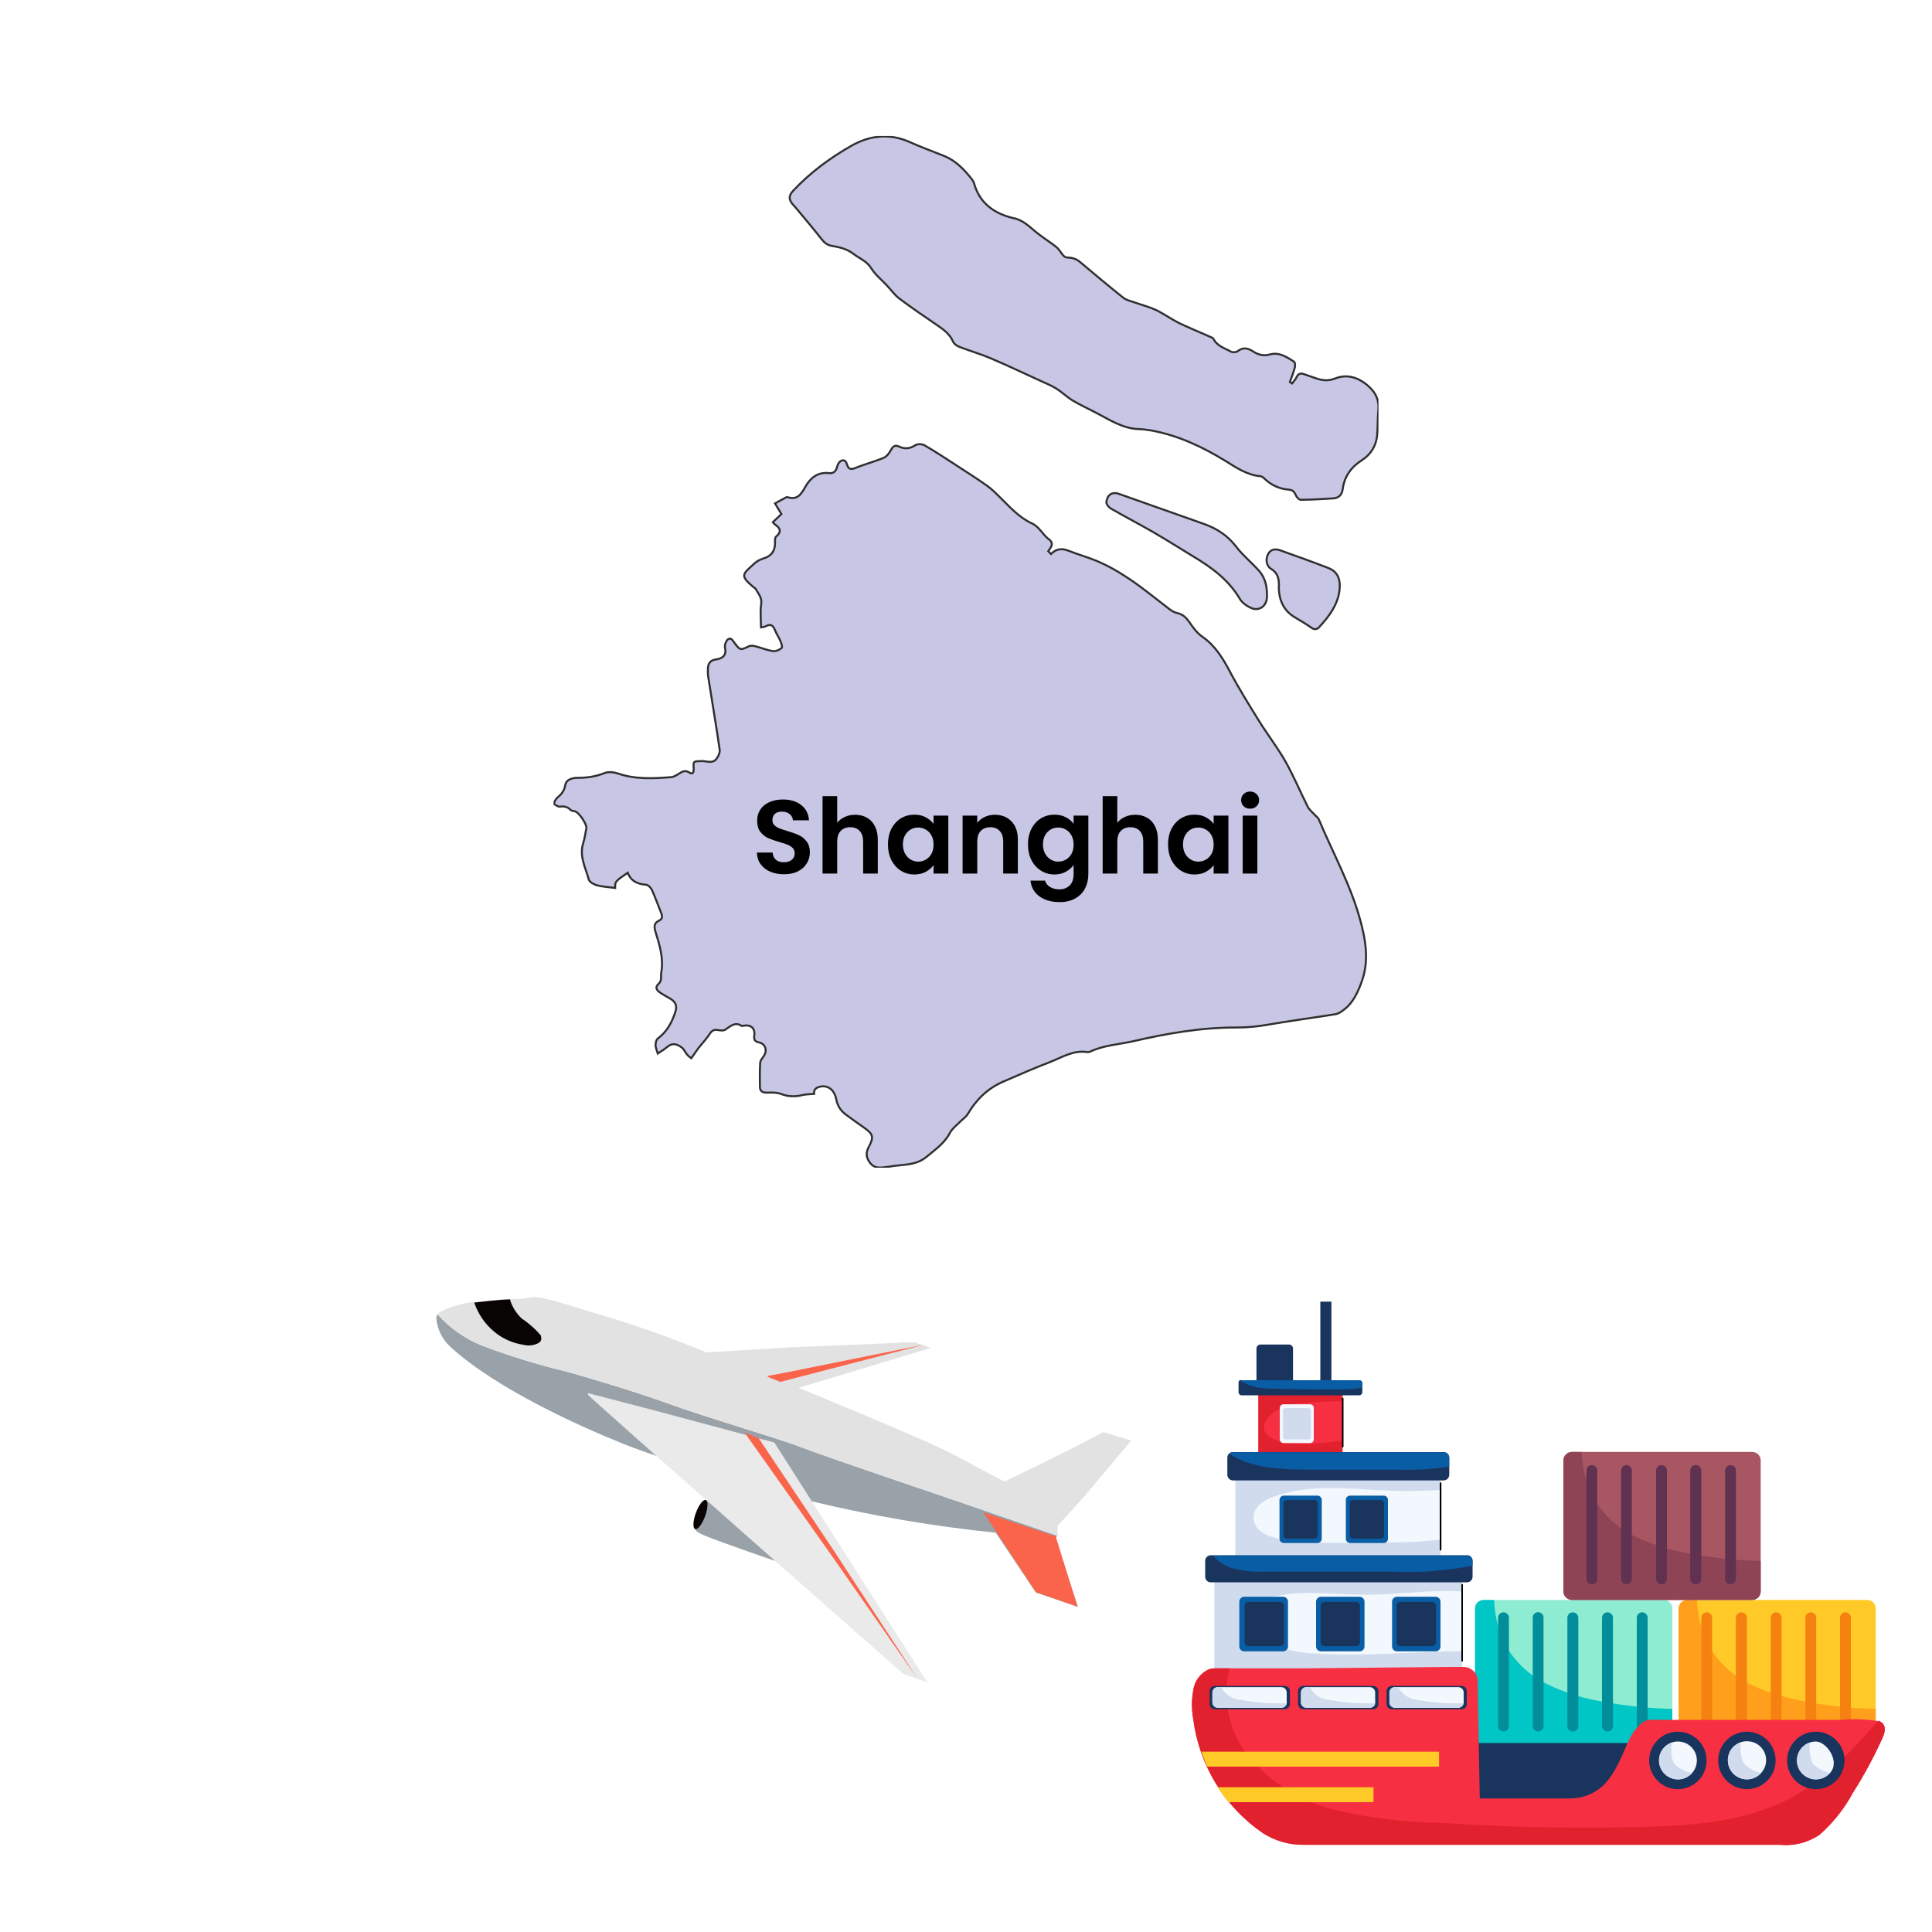 <svg width="150" height="150" viewBox="0 0 150 150" fill="none" xmlns="http://www.w3.org/2000/svg">
<path d="M53.94 118.57C54.04 118.91 53.88 118.94 56.04 119.73C58.2 120.52 61.38 121.6 61.38 121.6L60.11 118.85L57.19 116.39H55.19L54.76 116.5L54.22 118.13L53.94 118.57Z" fill="#99A2A9"/>
<path d="M54.741 117.721C54.969 117.099 54.994 116.536 54.797 116.463C54.599 116.391 54.255 116.838 54.027 117.46C53.8 118.082 53.775 118.645 53.972 118.717C54.169 118.79 54.514 118.343 54.741 117.721Z" fill="#080403"/>
<path d="M83.69 124.75L80.43 123.65L77.31 119C72.522 118.51 67.771 117.701 63.09 116.58C57.19 115 51.59 113.38 48.37 112.09C45.15 110.8 38.6 107.88 35 104.6C34.343 104.015 33.938 103.197 33.87 102.32C33.89 102.225 33.924 102.135 33.97 102.05C34.911 103.099 36.077 103.923 37.38 104.46C39.558 105.284 41.785 105.969 44.05 106.51C44.05 106.51 48.77 107.84 51.72 108.92C54.67 110 60.51 111.7 62.16 112.35C63.81 113 74.16 116.5 74.16 116.5L82.09 119.23C82.09 119.23 81.96 119.37 81.96 119.4C81.96 119.43 82.43 120.96 82.43 120.96L83.69 124.75Z" fill="#99A2A9"/>
<path d="M84.2 116.16L82.11 118.48V118.87V119.23L74.18 116.5C74.18 116.5 63.8 113 62.18 112.35C60.56 111.7 54.7 110 51.75 108.92C48.8 107.84 44.08 106.51 44.08 106.51C41.815 105.969 39.588 105.284 37.41 104.46C36.106 103.923 34.941 103.099 34 102.05V101.96C34.826 101.496 35.738 101.203 36.68 101.1H36.79C37.59 101.02 38.63 100.88 39.56 100.85H40.12C41.93 100.85 40.38 100.13 45.84 101.85C48.899 102.723 51.904 103.775 54.84 105L61.29 104.61C61.29 104.61 70.05 104.26 70.06 104.23C70.07 104.2 71.06 104.23 71.06 104.23L72.27 104.65L62 107.75C62 107.75 71.82 111.75 74.09 112.96C76.36 114.17 77.86 115 78 115C78.14 115 83.76 112.19 83.76 112.19L85.65 111.19L87.83 111.84L84.2 116.16Z" fill="#E2E2E2"/>
<path d="M82.29 119.28L82.16 119.23" stroke="#F3F3F3" stroke-width="0.08" stroke-miterlimit="10"/>
<path d="M76.42 117.52L80.42 123.61L83.66 124.75L82 119.4V119.3L76.33 117.41L76.42 117.52Z" fill="#F9644B"/>
<path d="M45.65 108.29C45.65 108.4 70.14 129.97 70.14 129.97L72 130.62L60.12 112L50.79 109.5L45.65 108.16V108.31V108.29Z" fill="#EAEAEA"/>
<path d="M57.99 111.48L64.58 120.79L71.26 130.37L64.77 120.44L58.91 111.67L57.9 111.26L57.99 111.48Z" fill="#F9644B"/>
<path d="M59.59 106.83L59.61 106.9L60.58 107.29L71.69 104.41L60.93 106.58L59.59 106.83Z" fill="#F9644B"/>
<path d="M41.87 104.24C41.498 104.455 41.056 104.516 40.64 104.41C39.813 104.287 39.035 103.941 38.39 103.41C37.662 102.813 37.118 102.022 36.82 101.13C37.62 101.05 38.66 100.91 39.59 100.88C39.761 101.454 40.082 101.972 40.52 102.38C41.075 102.745 41.574 103.189 42 103.7C42 103.89 42.12 104 41.87 104.24Z" fill="#080403"/>
<path d="M102.51 101.06H103.37V107.4H102.51V101.06Z" fill="#19345D"/>
<path d="M100.39 107.23H97.55V104.7C97.55 104.617 97.582 104.539 97.641 104.48C97.699 104.422 97.778 104.39 97.86 104.39H100.08C100.162 104.39 100.241 104.422 100.299 104.48C100.357 104.539 100.39 104.617 100.39 104.7V107.23Z" fill="#19345D"/>
<path d="M129.84 124.88V135C129.843 135.087 129.828 135.173 129.796 135.255C129.765 135.336 129.717 135.41 129.657 135.472C129.596 135.535 129.524 135.584 129.443 135.618C129.363 135.652 129.277 135.67 129.19 135.67H115.19C115.012 135.67 114.842 135.599 114.716 135.473C114.591 135.348 114.52 135.177 114.52 135V124.88C114.523 124.704 114.594 124.536 114.72 124.412C114.845 124.289 115.014 124.22 115.19 124.22H129.19C129.276 124.22 129.362 124.237 129.441 124.27C129.521 124.303 129.593 124.352 129.653 124.414C129.714 124.475 129.761 124.548 129.793 124.628C129.826 124.708 129.841 124.794 129.84 124.88Z" fill="#8EECD3"/>
<path d="M129.84 132.68V135C129.843 135.087 129.828 135.173 129.796 135.255C129.765 135.336 129.717 135.41 129.657 135.472C129.596 135.535 129.524 135.584 129.443 135.618C129.363 135.652 129.277 135.67 129.19 135.67H115.19C115.012 135.67 114.842 135.599 114.716 135.473C114.591 135.348 114.52 135.177 114.52 135V124.88C114.523 124.704 114.594 124.536 114.72 124.412C114.845 124.289 115.014 124.22 115.19 124.22H116C116.044 125.405 116.33 126.569 116.84 127.64C117.575 128.972 118.698 130.05 120.06 130.73C121.412 131.393 122.854 131.855 124.34 132.1C126.155 132.441 127.994 132.635 129.84 132.68Z" fill="#00C6C5"/>
<path d="M116.73 134.43C116.618 134.43 116.511 134.385 116.433 134.307C116.354 134.228 116.31 134.121 116.31 134.01V125.61C116.308 125.554 116.318 125.498 116.339 125.446C116.359 125.394 116.39 125.346 116.429 125.306C116.468 125.266 116.515 125.234 116.567 125.213C116.618 125.191 116.674 125.18 116.73 125.18C116.786 125.18 116.841 125.191 116.893 125.213C116.944 125.234 116.991 125.266 117.03 125.306C117.069 125.346 117.1 125.394 117.121 125.446C117.141 125.498 117.151 125.554 117.15 125.61V134C117.151 134.056 117.141 134.111 117.121 134.163C117.1 134.216 117.069 134.263 117.03 134.303C116.991 134.343 116.944 134.375 116.893 134.397C116.841 134.419 116.786 134.43 116.73 134.43Z" fill="#018E9A"/>
<path d="M119.42 134.43C119.364 134.43 119.309 134.419 119.257 134.397C119.205 134.375 119.159 134.343 119.12 134.303C119.08 134.263 119.05 134.216 119.029 134.164C119.009 134.112 118.999 134.056 119 134V125.6C118.999 125.544 119.009 125.488 119.029 125.436C119.05 125.384 119.08 125.337 119.12 125.296C119.159 125.256 119.205 125.225 119.257 125.203C119.309 125.181 119.364 125.17 119.42 125.17C119.476 125.17 119.532 125.181 119.583 125.203C119.635 125.225 119.682 125.256 119.721 125.296C119.76 125.337 119.791 125.384 119.811 125.436C119.832 125.488 119.841 125.544 119.84 125.6V134C119.841 134.056 119.832 134.112 119.811 134.164C119.791 134.216 119.76 134.263 119.721 134.303C119.682 134.343 119.635 134.375 119.583 134.397C119.532 134.419 119.476 134.43 119.42 134.43Z" fill="#018E9A"/>
<path d="M122.11 134.43C121.999 134.43 121.892 134.385 121.813 134.307C121.734 134.228 121.69 134.121 121.69 134.01V125.61C121.689 125.554 121.699 125.498 121.719 125.446C121.74 125.394 121.77 125.346 121.809 125.306C121.849 125.266 121.895 125.234 121.947 125.213C121.999 125.191 122.054 125.18 122.11 125.18C122.224 125.18 122.333 125.225 122.414 125.306C122.495 125.386 122.54 125.496 122.54 125.61V134C122.541 134.057 122.531 134.113 122.51 134.166C122.489 134.219 122.457 134.267 122.417 134.307C122.377 134.347 122.329 134.379 122.276 134.4C122.223 134.421 122.167 134.431 122.11 134.43Z" fill="#018E9A"/>
<path d="M124.81 134.43C124.754 134.431 124.698 134.421 124.646 134.401C124.594 134.38 124.546 134.349 124.506 134.31C124.466 134.271 124.435 134.224 124.413 134.173C124.391 134.121 124.38 134.066 124.38 134.01V125.61C124.38 125.496 124.425 125.386 124.506 125.306C124.586 125.225 124.696 125.18 124.81 125.18C124.866 125.18 124.921 125.191 124.973 125.213C125.025 125.234 125.071 125.266 125.11 125.306C125.15 125.346 125.18 125.394 125.201 125.446C125.221 125.498 125.231 125.554 125.23 125.61V134C125.231 134.056 125.221 134.111 125.201 134.163C125.18 134.216 125.15 134.263 125.11 134.303C125.071 134.343 125.025 134.375 124.973 134.397C124.921 134.419 124.866 134.43 124.81 134.43Z" fill="#018E9A"/>
<path d="M127.5 134.43C127.388 134.43 127.281 134.385 127.203 134.307C127.124 134.228 127.08 134.121 127.08 134.01V125.61C127.078 125.554 127.088 125.498 127.109 125.446C127.129 125.394 127.16 125.346 127.199 125.306C127.238 125.266 127.285 125.234 127.337 125.213C127.388 125.191 127.444 125.18 127.5 125.18C127.556 125.18 127.611 125.191 127.663 125.213C127.714 125.234 127.761 125.266 127.8 125.306C127.839 125.346 127.87 125.394 127.891 125.446C127.911 125.498 127.921 125.554 127.92 125.61V134C127.921 134.056 127.911 134.111 127.891 134.163C127.87 134.216 127.839 134.263 127.8 134.303C127.761 134.343 127.714 134.375 127.663 134.397C127.611 134.419 127.556 134.43 127.5 134.43Z" fill="#018E9A"/>
<path d="M145.63 124.88V135C145.631 135.087 145.615 135.174 145.583 135.255C145.55 135.337 145.502 135.411 145.44 135.473C145.379 135.535 145.306 135.585 145.225 135.619C145.144 135.652 145.058 135.67 144.97 135.67H131C130.822 135.67 130.652 135.599 130.526 135.473C130.401 135.348 130.33 135.177 130.33 135V124.88C130.333 124.704 130.404 124.536 130.53 124.412C130.655 124.289 130.824 124.22 131 124.22H145C145.17 124.227 145.33 124.3 145.447 124.423C145.565 124.546 145.63 124.71 145.63 124.88Z" fill="#FFCA28"/>
<path d="M145.63 132.68V135C145.631 135.087 145.615 135.174 145.583 135.255C145.55 135.337 145.502 135.411 145.44 135.473C145.379 135.535 145.306 135.585 145.225 135.619C145.144 135.652 145.058 135.67 144.97 135.67H131C130.822 135.67 130.652 135.599 130.526 135.473C130.401 135.348 130.33 135.177 130.33 135V124.88C130.333 124.704 130.404 124.536 130.53 124.412C130.655 124.289 130.824 124.22 131 124.22H131.75C131.799 125.404 132.085 126.567 132.59 127.64C133.326 128.972 134.448 130.05 135.81 130.73C138.42 132.08 142.69 132.62 145.63 132.68Z" fill="#FF9F1C"/>
<path d="M132.51 134.43C132.399 134.43 132.292 134.385 132.213 134.307C132.134 134.228 132.09 134.121 132.09 134.01V125.61C132.089 125.554 132.099 125.498 132.119 125.446C132.14 125.394 132.17 125.346 132.209 125.306C132.249 125.266 132.295 125.234 132.347 125.213C132.399 125.191 132.454 125.18 132.51 125.18C132.566 125.18 132.621 125.191 132.673 125.213C132.725 125.234 132.771 125.266 132.811 125.306C132.85 125.346 132.88 125.394 132.901 125.446C132.921 125.498 132.931 125.554 132.93 125.61V134C132.931 134.056 132.921 134.111 132.901 134.163C132.88 134.216 132.85 134.263 132.811 134.303C132.771 134.343 132.725 134.375 132.673 134.397C132.621 134.419 132.566 134.43 132.51 134.43Z" fill="#F58210"/>
<path d="M135.2 134.43C135.144 134.431 135.088 134.421 135.036 134.401C134.984 134.38 134.937 134.349 134.897 134.31C134.856 134.271 134.825 134.224 134.803 134.173C134.781 134.121 134.77 134.066 134.77 134.01V125.61C134.77 125.496 134.815 125.386 134.896 125.306C134.977 125.225 135.086 125.18 135.2 125.18C135.314 125.18 135.423 125.225 135.504 125.306C135.585 125.386 135.63 125.496 135.63 125.61V134C135.631 134.057 135.621 134.113 135.6 134.166C135.579 134.219 135.547 134.267 135.507 134.307C135.467 134.347 135.419 134.379 135.366 134.4C135.313 134.421 135.257 134.431 135.2 134.43Z" fill="#F58210"/>
<path d="M137.9 134.43C137.789 134.43 137.682 134.385 137.603 134.307C137.524 134.228 137.48 134.121 137.48 134.01V125.61C137.479 125.554 137.489 125.498 137.509 125.446C137.53 125.394 137.56 125.346 137.6 125.306C137.639 125.266 137.685 125.234 137.737 125.213C137.789 125.191 137.844 125.18 137.9 125.18C137.956 125.18 138.012 125.191 138.063 125.213C138.115 125.234 138.162 125.266 138.201 125.306C138.24 125.346 138.271 125.394 138.291 125.446C138.312 125.498 138.321 125.554 138.32 125.61V134C138.321 134.056 138.312 134.111 138.291 134.163C138.271 134.216 138.24 134.263 138.201 134.303C138.162 134.343 138.115 134.375 138.063 134.397C138.012 134.419 137.956 134.43 137.9 134.43Z" fill="#F58210"/>
<path d="M140.59 134.43C140.479 134.43 140.372 134.385 140.293 134.307C140.214 134.228 140.17 134.121 140.17 134.01V125.61C140.169 125.554 140.179 125.498 140.199 125.446C140.22 125.394 140.25 125.346 140.289 125.306C140.329 125.266 140.375 125.234 140.427 125.213C140.479 125.191 140.534 125.18 140.59 125.18C140.646 125.18 140.701 125.191 140.753 125.213C140.805 125.234 140.851 125.266 140.891 125.306C140.93 125.346 140.96 125.394 140.981 125.446C141.001 125.498 141.011 125.554 141.01 125.61V134C141.011 134.056 141.001 134.111 140.981 134.163C140.96 134.216 140.93 134.263 140.891 134.303C140.851 134.343 140.805 134.375 140.753 134.397C140.701 134.419 140.646 134.43 140.59 134.43Z" fill="#F58210"/>
<path d="M143.28 134.43C143.169 134.43 143.062 134.385 142.983 134.307C142.904 134.228 142.86 134.121 142.86 134.01V125.61C142.859 125.554 142.869 125.498 142.889 125.446C142.91 125.394 142.94 125.346 142.979 125.306C143.019 125.266 143.065 125.234 143.117 125.213C143.169 125.191 143.224 125.18 143.28 125.18C143.336 125.18 143.391 125.191 143.443 125.213C143.495 125.234 143.541 125.266 143.581 125.306C143.62 125.346 143.65 125.394 143.671 125.446C143.691 125.498 143.701 125.554 143.7 125.61V134C143.701 134.056 143.691 134.111 143.671 134.163C143.65 134.216 143.62 134.263 143.581 134.303C143.541 134.343 143.495 134.375 143.443 134.397C143.391 134.419 143.336 134.43 143.28 134.43Z" fill="#F58210"/>
<path d="M136.7 113.389V123.549C136.701 123.636 136.685 123.722 136.653 123.803C136.622 123.883 136.574 123.957 136.514 124.019C136.453 124.081 136.381 124.131 136.302 124.165C136.222 124.2 136.137 124.218 136.05 124.219H122.05C121.873 124.217 121.704 124.145 121.579 124.02C121.454 123.895 121.382 123.726 121.38 123.549V113.389C121.383 113.214 121.454 113.046 121.58 112.922C121.705 112.799 121.874 112.729 122.05 112.729H136.05C136.223 112.732 136.389 112.803 136.51 112.926C136.632 113.05 136.7 113.216 136.7 113.389Z" fill="#A85662"/>
<path d="M136.7 121.189V123.549C136.701 123.636 136.685 123.722 136.653 123.803C136.622 123.883 136.574 123.957 136.514 124.019C136.453 124.081 136.381 124.131 136.302 124.165C136.222 124.2 136.137 124.218 136.05 124.219H122.05C121.873 124.217 121.704 124.145 121.579 124.02C121.454 123.895 121.382 123.726 121.38 123.549V113.389C121.383 113.214 121.454 113.046 121.58 112.922C121.705 112.799 121.874 112.729 122.05 112.729H122.8C122.845 113.918 123.131 115.085 123.64 116.159C124.373 117.491 125.497 118.566 126.86 119.239C128.212 119.903 129.654 120.364 131.14 120.609C132.974 120.959 134.834 121.153 136.7 121.189Z" fill="#8E4455"/>
<path d="M123.59 123C123.534 123 123.479 122.989 123.427 122.967C123.375 122.945 123.329 122.914 123.289 122.873C123.25 122.833 123.22 122.786 123.199 122.734C123.179 122.682 123.169 122.626 123.17 122.57V114.17C123.17 114.059 123.214 113.952 123.293 113.873C123.372 113.794 123.479 113.75 123.59 113.75C123.701 113.75 123.808 113.794 123.887 113.873C123.966 113.952 124.01 114.059 124.01 114.17V122.57C124.011 122.626 124.002 122.682 123.981 122.734C123.96 122.786 123.93 122.833 123.891 122.873C123.851 122.914 123.805 122.945 123.753 122.967C123.701 122.989 123.646 123 123.59 123Z" fill="#603151"/>
<path d="M126.28 123C126.224 123 126.169 122.989 126.117 122.967C126.065 122.945 126.019 122.914 125.979 122.873C125.94 122.833 125.91 122.786 125.889 122.734C125.869 122.682 125.859 122.626 125.86 122.57V114.17C125.86 114.059 125.904 113.952 125.983 113.873C126.062 113.794 126.169 113.75 126.28 113.75C126.391 113.75 126.498 113.794 126.577 113.873C126.656 113.952 126.7 114.059 126.7 114.17V122.57C126.701 122.626 126.691 122.682 126.671 122.734C126.65 122.786 126.62 122.833 126.581 122.873C126.541 122.914 126.495 122.945 126.443 122.967C126.391 122.989 126.336 123 126.28 123Z" fill="#603151"/>
<path d="M129 123C128.944 123 128.888 122.989 128.837 122.967C128.785 122.945 128.738 122.914 128.699 122.873C128.66 122.833 128.629 122.786 128.609 122.734C128.588 122.682 128.578 122.626 128.58 122.57V114.17C128.58 114.059 128.624 113.952 128.703 113.873C128.781 113.794 128.888 113.75 129 113.75C129.111 113.75 129.218 113.794 129.297 113.873C129.375 113.952 129.42 114.059 129.42 114.17V122.57C129.421 122.626 129.411 122.682 129.391 122.734C129.37 122.786 129.339 122.833 129.3 122.873C129.261 122.914 129.214 122.945 129.163 122.967C129.111 122.989 129.056 123 129 123Z" fill="#603151"/>
<path d="M131.66 122.999C131.546 122.999 131.437 122.954 131.356 122.873C131.275 122.793 131.23 122.683 131.23 122.569V114.169C131.23 114.113 131.241 114.058 131.263 114.006C131.285 113.954 131.316 113.908 131.357 113.869C131.397 113.829 131.444 113.799 131.496 113.778C131.548 113.758 131.604 113.748 131.66 113.749C131.716 113.748 131.772 113.758 131.824 113.778C131.876 113.799 131.923 113.829 131.963 113.869C132.004 113.908 132.035 113.954 132.057 114.006C132.079 114.058 132.09 114.113 132.09 114.169V122.569C132.09 122.683 132.045 122.793 131.964 122.873C131.883 122.954 131.774 122.999 131.66 122.999Z" fill="#603151"/>
<path d="M134.36 123C134.304 123 134.249 122.989 134.197 122.967C134.145 122.945 134.099 122.914 134.059 122.873C134.02 122.833 133.99 122.786 133.969 122.734C133.949 122.682 133.939 122.626 133.94 122.57V114.17C133.94 114.059 133.984 113.952 134.063 113.873C134.142 113.794 134.249 113.75 134.36 113.75C134.471 113.75 134.578 113.794 134.657 113.873C134.736 113.952 134.78 114.059 134.78 114.17V122.57C134.781 122.626 134.772 122.682 134.751 122.734C134.73 122.786 134.7 122.833 134.661 122.873C134.622 122.914 134.575 122.945 134.523 122.967C134.472 122.989 134.416 123 134.36 123Z" fill="#603151"/>
<path d="M97.69 108H104.24V113.44H97.69V108Z" fill="#E2212E"/>
<path d="M104.24 108.79V111.86C103.87 111.86 103.48 111.94 103.11 111.98C101.76 112.12 99.9 112.3 98.73 111.65C98 111.25 97.85 110.51 98.73 109.79C99.429 109.225 100.302 108.921 101.2 108.93C101.87 108.86 103.52 108.77 104.24 108.79Z" fill="#F72F43"/>
<path d="M95.91 114.159H111.84V121.069H95.91V114.159Z" fill="#D0DCEE"/>
<path d="M111.84 115.68V119.54C110.58 119.69 109.31 119.73 108.06 119.76C106.14 119.76 104.22 119.82 102.29 119.76C101.12 119.76 98.86 119.64 97.93 118.92C97.752 118.806 97.604 118.65 97.5 118.467C97.395 118.283 97.336 118.077 97.328 117.866C97.32 117.655 97.364 117.445 97.454 117.254C97.545 117.063 97.681 116.897 97.85 116.77C98.169 116.513 98.531 116.317 98.92 116.19C102.04 115.06 105.49 115.72 108.81 115.76C109.82 115.77 110.83 115.74 111.84 115.68Z" fill="#F2F8FD"/>
<path d="M112.52 113.17V114.5C112.52 114.615 112.475 114.725 112.395 114.807C112.314 114.89 112.205 114.937 112.09 114.94H95.72C95.605 114.937 95.496 114.89 95.415 114.807C95.335 114.725 95.29 114.615 95.29 114.5V113.17C95.287 113.106 95.3 113.042 95.328 112.984C95.356 112.927 95.398 112.877 95.45 112.84C95.486 112.805 95.528 112.779 95.575 112.762C95.621 112.744 95.671 112.737 95.72 112.74H112.09C112.204 112.74 112.313 112.785 112.394 112.866C112.475 112.946 112.52 113.056 112.52 113.17Z" fill="#19345D"/>
<path d="M94.28 122.229H113.52V131.469H94.28V122.229Z" fill="#D0DCEE"/>
<path d="M113.52 123.559V128.209H112.32C108.93 128.319 105.54 128.589 102.16 128.379C101.022 128.347 99.899 128.117 98.84 127.699C97.49 127.109 97.07 126.129 97.26 125.369C97.43 124.967 97.706 124.618 98.058 124.36C98.41 124.101 98.825 123.942 99.26 123.899C101.26 123.469 103.43 123.789 105.53 123.809C108.22 123.879 110.88 123.399 113.52 123.559Z" fill="#F2F8FD"/>
<path d="M112.5 135.329H130.34V140.269H112.5V135.329Z" fill="#19345D"/>
<path d="M146.19 134.86C145.52 136.358 144.742 137.806 143.86 139.19C143.197 140.422 142.32 141.526 141.27 142.45C140.363 143.064 139.27 143.34 138.18 143.23H101.18C100.075 143.236 98.992 142.924 98.06 142.33C96.58 141.317 95.332 140.002 94.398 138.471C93.464 136.94 92.865 135.229 92.64 133.45C92.51 132.726 92.51 131.984 92.64 131.26C92.682 130.909 92.812 130.575 93.019 130.288C93.225 130.001 93.501 129.771 93.82 129.62C93.993 129.559 94.176 129.528 94.36 129.53H95.47H95.97H101.19L112.62 129.42H113.62C113.763 129.419 113.905 129.446 114.038 129.499C114.171 129.553 114.291 129.632 114.394 129.732C114.496 129.832 114.577 129.952 114.633 130.084C114.689 130.215 114.719 130.357 114.72 130.5L114.89 139.63H121.84C122.813 139.651 123.756 139.292 124.47 138.63C125.75 137.35 126.14 135.49 126.79 134.53C127.06 134.13 127.52 133.59 128.04 133.53C128.333 133.515 128.627 133.515 128.92 133.53H142.87C143.796 133.448 144.729 133.472 145.65 133.6C145.72 133.608 145.787 133.628 145.85 133.66C146.39 133.8 146.44 134.29 146.19 134.86Z" fill="#F72F43"/>
<path d="M146.19 134.859C145.52 136.358 144.742 137.805 143.86 139.189C143.197 140.421 142.32 141.525 141.27 142.449C140.363 143.064 139.27 143.34 138.18 143.229H101.18C100.075 143.235 98.992 142.923 98.06 142.329C96.58 141.316 95.332 140.001 94.398 138.47C93.464 136.94 92.865 135.228 92.64 133.449C92.51 132.725 92.51 131.984 92.64 131.259C92.682 130.909 92.812 130.574 93.019 130.287C93.225 130.001 93.501 129.771 93.82 129.619C93.993 129.558 94.176 129.528 94.36 129.529H95.47C95.174 130.677 95.144 131.877 95.382 133.038C95.619 134.198 96.118 135.29 96.84 136.229C98.582 138.367 100.978 139.874 103.66 140.519C106.321 141.154 109.044 141.489 111.78 141.519C117.578 141.909 123.392 141.999 129.2 141.789C132.51 141.609 135.9 141.219 138.85 139.689C141.63 138.229 143.76 135.929 145.85 133.589C146.39 133.799 146.44 134.289 146.19 134.859Z" fill="#E2212E"/>
<path d="M114.33 121.18V122.42C114.33 122.476 114.319 122.532 114.297 122.585C114.275 122.637 114.244 122.684 114.204 122.724C114.164 122.764 114.117 122.796 114.064 122.817C114.012 122.839 113.956 122.85 113.9 122.85H94C93.886 122.85 93.776 122.805 93.696 122.724C93.615 122.643 93.57 122.534 93.57 122.42V121.18C93.57 121.066 93.615 120.957 93.696 120.876C93.776 120.795 93.886 120.75 94 120.75H114C114.096 120.773 114.181 120.828 114.241 120.906C114.301 120.985 114.333 121.081 114.33 121.18Z" fill="#19345D"/>
<path d="M130.27 138.909C131.502 138.909 132.5 137.911 132.5 136.679C132.5 135.448 131.502 134.449 130.27 134.449C129.038 134.449 128.04 135.448 128.04 136.679C128.04 137.911 129.038 138.909 130.27 138.909Z" fill="#19345D"/>
<path d="M131.37 137.66C131.233 137.816 131.063 137.941 130.874 138.025C130.684 138.11 130.478 138.153 130.27 138.15C129.933 138.149 129.608 138.033 129.347 137.82C129.086 137.608 128.905 137.313 128.836 136.984C128.766 136.654 128.812 136.311 128.965 136.012C129.118 135.712 129.369 135.474 129.676 135.337C129.983 135.2 130.328 135.173 130.653 135.26C130.978 135.346 131.264 135.542 131.462 135.814C131.66 136.086 131.759 136.417 131.742 136.753C131.726 137.089 131.594 137.409 131.37 137.66Z" fill="#F2F8FD"/>
<path d="M131.37 137.66C131.233 137.816 131.063 137.941 130.874 138.026C130.684 138.11 130.478 138.153 130.27 138.15C129.923 138.148 129.587 138.023 129.324 137.798C129.06 137.573 128.884 137.261 128.828 136.918C128.771 136.576 128.838 136.225 129.016 135.926C129.194 135.628 129.472 135.403 129.8 135.29C129.751 135.662 129.751 136.038 129.8 136.41C129.82 136.594 129.886 136.769 129.993 136.92C130.1 137.07 130.243 137.191 130.41 137.27C130.704 137.457 131.029 137.589 131.37 137.66Z" fill="#D0DCEE"/>
<path d="M135.63 138.909C136.862 138.909 137.86 137.911 137.86 136.679C137.86 135.448 136.862 134.449 135.63 134.449C134.398 134.449 133.4 135.448 133.4 136.679C133.4 137.911 134.398 138.909 135.63 138.909Z" fill="#19345D"/>
<path d="M136.73 137.66C136.529 137.883 136.265 138.04 135.973 138.109C135.681 138.179 135.375 138.158 135.095 138.05C134.815 137.941 134.575 137.75 134.406 137.502C134.237 137.254 134.148 136.96 134.15 136.66C134.149 136.352 134.245 136.053 134.425 135.803C134.604 135.553 134.858 135.367 135.15 135.27C135.303 135.213 135.466 135.185 135.63 135.19C135.918 135.185 136.201 135.266 136.444 135.421C136.686 135.576 136.878 135.799 136.996 136.062C137.113 136.325 137.15 136.617 137.103 136.901C137.056 137.185 136.926 137.449 136.73 137.66Z" fill="#F2F8FD"/>
<path d="M136.73 137.66C136.529 137.883 136.265 138.039 135.973 138.109C135.681 138.179 135.375 138.158 135.095 138.049C134.815 137.941 134.575 137.75 134.406 137.502C134.237 137.253 134.148 136.96 134.15 136.66C134.149 136.352 134.245 136.052 134.425 135.803C134.604 135.553 134.858 135.366 135.15 135.27C135.15 135.27 135.15 135.36 135.15 135.4C135.091 135.904 135.167 136.414 135.37 136.88C135.734 137.271 136.208 137.543 136.73 137.66Z" fill="#D0DCEE"/>
<path d="M140.98 138.909C142.212 138.909 143.21 137.911 143.21 136.679C143.21 135.448 142.212 134.449 140.98 134.449C139.748 134.449 138.75 135.448 138.75 136.679C138.75 137.911 139.748 138.909 140.98 138.909Z" fill="#19345D"/>
<path d="M142.08 137.66C141.916 137.843 141.71 137.981 141.479 138.064C141.249 138.147 141.001 138.17 140.759 138.133C140.517 138.095 140.288 137.998 140.093 137.849C139.898 137.7 139.743 137.506 139.643 137.282C139.543 137.059 139.5 136.813 139.518 136.569C139.537 136.325 139.616 136.089 139.749 135.883C139.882 135.677 140.064 135.508 140.279 135.39C140.494 135.273 140.735 135.211 140.98 135.21C141.8 135.21 142.91 136.75 142.08 137.66Z" fill="#F2F8FD"/>
<path d="M142.08 137.66C141.93 137.828 141.744 137.959 141.536 138.044C141.327 138.129 141.102 138.164 140.878 138.148C140.653 138.132 140.436 138.065 140.241 137.951C140.047 137.838 139.881 137.681 139.757 137.494C139.633 137.306 139.553 137.093 139.525 136.87C139.496 136.646 139.519 136.42 139.592 136.207C139.664 135.994 139.785 135.801 139.944 135.642C140.103 135.483 140.297 135.362 140.51 135.29C140.51 135.29 140.51 135.38 140.51 135.42C140.457 135.924 140.533 136.433 140.73 136.9C140.851 137.052 141 137.177 141.17 137.27C141.448 137.453 141.756 137.585 142.08 137.66Z" fill="#D0DCEE"/>
<path d="M99.74 132.71H94.33C94.275 132.711 94.221 132.701 94.17 132.681C94.119 132.661 94.073 132.631 94.034 132.593C93.995 132.555 93.963 132.509 93.942 132.459C93.921 132.409 93.91 132.354 93.91 132.3V131.3C93.91 131.245 93.921 131.191 93.942 131.141C93.963 131.09 93.995 131.044 94.034 131.006C94.073 130.968 94.119 130.938 94.17 130.918C94.221 130.898 94.275 130.888 94.33 130.89H99.74C99.849 130.89 99.953 130.933 100.03 131.01C100.107 131.087 100.15 131.191 100.15 131.3V132.3C100.15 132.409 100.107 132.513 100.03 132.59C99.953 132.667 99.849 132.71 99.74 132.71Z" fill="#19345D"/>
<path d="M99.9 131.409V132.169C99.904 132.192 99.904 132.216 99.9 132.239C99.888 132.338 99.838 132.429 99.763 132.494C99.687 132.558 99.59 132.593 99.49 132.589H94.55C94.439 132.589 94.332 132.545 94.253 132.466C94.174 132.387 94.13 132.281 94.13 132.169V131.409C94.13 131.298 94.174 131.191 94.253 131.112C94.332 131.034 94.439 130.989 94.55 130.989H99.48C99.591 130.989 99.698 131.034 99.777 131.112C99.856 131.191 99.9 131.298 99.9 131.409Z" fill="#F2F8FD"/>
<path d="M99.89 132.239C99.877 132.338 99.829 132.429 99.753 132.494C99.677 132.558 99.58 132.593 99.48 132.589H94.55C94.439 132.589 94.332 132.545 94.253 132.466C94.174 132.387 94.13 132.281 94.13 132.169V131.409C94.13 131.298 94.174 131.191 94.253 131.112C94.332 131.034 94.439 130.989 94.55 130.989H94.82C94.973 131.277 95.198 131.521 95.473 131.696C95.748 131.871 96.064 131.972 96.39 131.989C97.545 132.194 98.718 132.277 99.89 132.239Z" fill="#D0DCEE"/>
<path d="M106.6 132.71H101.19C101.081 132.71 100.977 132.667 100.9 132.59C100.823 132.513 100.78 132.409 100.78 132.3V131.3C100.78 131.191 100.823 131.087 100.9 131.01C100.977 130.933 101.081 130.89 101.19 130.89H106.6C106.654 130.888 106.709 130.898 106.76 130.918C106.811 130.938 106.857 130.968 106.896 131.006C106.935 131.044 106.966 131.09 106.988 131.141C107.009 131.191 107.02 131.245 107.02 131.3V132.3C107.02 132.354 107.009 132.409 106.988 132.459C106.966 132.509 106.935 132.555 106.896 132.593C106.857 132.631 106.811 132.661 106.76 132.681C106.709 132.701 106.654 132.711 106.6 132.71Z" fill="#19345D"/>
<path d="M106.77 131.409V132.169C106.774 132.192 106.774 132.216 106.77 132.239C106.757 132.338 106.708 132.429 106.633 132.494C106.557 132.558 106.459 132.593 106.36 132.589H101.43C101.318 132.589 101.212 132.545 101.133 132.466C101.054 132.387 101.01 132.281 101.01 132.169V131.409C101.01 131.298 101.054 131.191 101.133 131.112C101.212 131.034 101.318 130.989 101.43 130.989H106.36C106.469 130.992 106.574 131.037 106.65 131.116C106.727 131.194 106.77 131.3 106.77 131.409Z" fill="#F2F8FD"/>
<path d="M106.76 132.239C106.748 132.338 106.699 132.429 106.623 132.494C106.547 132.558 106.45 132.593 106.35 132.589H101.42C101.309 132.589 101.202 132.545 101.123 132.466C101.044 132.387 101 132.281 101 132.169V131.409C101 131.298 101.044 131.191 101.123 131.112C101.202 131.034 101.309 130.989 101.42 130.989H101.69C101.843 131.277 102.068 131.521 102.343 131.696C102.618 131.871 102.934 131.972 103.26 131.989C104.415 132.194 105.588 132.277 106.76 132.239Z" fill="#D0DCEE"/>
<path d="M113.47 132.71H108.06C107.951 132.71 107.847 132.666 107.77 132.59C107.693 132.513 107.65 132.408 107.65 132.3V131.3C107.65 131.191 107.693 131.087 107.77 131.01C107.847 130.933 107.951 130.89 108.06 130.89H113.47C113.579 130.89 113.683 130.933 113.76 131.01C113.837 131.087 113.88 131.191 113.88 131.3V132.3C113.88 132.408 113.837 132.513 113.76 132.59C113.683 132.666 113.579 132.71 113.47 132.71Z" fill="#19345D"/>
<path d="M113.64 131.409V132.169C113.644 132.192 113.644 132.216 113.64 132.239C113.623 132.336 113.573 132.425 113.498 132.489C113.423 132.553 113.328 132.588 113.23 132.589H108.3C108.188 132.589 108.082 132.545 108.003 132.466C107.924 132.387 107.88 132.281 107.88 132.169V131.409C107.88 131.298 107.924 131.191 108.003 131.112C108.082 131.034 108.188 130.989 108.3 130.989H113.23C113.34 130.992 113.444 131.037 113.52 131.116C113.597 131.194 113.64 131.3 113.64 131.409Z" fill="#F2F8FD"/>
<path d="M113.63 132.239C113.614 132.336 113.564 132.425 113.489 132.489C113.414 132.553 113.319 132.588 113.22 132.589H108.29C108.179 132.589 108.072 132.545 107.993 132.466C107.914 132.387 107.87 132.281 107.87 132.169V131.409C107.87 131.298 107.914 131.191 107.993 131.112C108.072 131.034 108.179 130.989 108.29 130.989H108.56C108.712 131.276 108.935 131.52 109.208 131.695C109.482 131.87 109.796 131.971 110.12 131.989C111.278 132.194 112.455 132.278 113.63 132.239Z" fill="#D0DCEE"/>
<path d="M111.73 136V137.16H93.73C93.57 136.78 93.41 136.39 93.28 136H111.73Z" fill="#FFCA28"/>
<path d="M106.64 138.76V139.92H95.37C95.065 139.554 94.787 139.166 94.54 138.76H106.64Z" fill="#FFCA28"/>
<path d="M114.33 121.18V121.56C112.276 121.964 110.181 122.119 108.09 122.02C106.09 122.02 104.02 122.02 101.98 122.02H98.18C97.352 122.057 96.523 121.973 95.72 121.77C95.116 121.602 94.579 121.253 94.18 120.77H113.9C114.011 120.769 114.117 120.812 114.197 120.888C114.277 120.965 114.325 121.069 114.33 121.18Z" fill="#095DA4"/>
<path d="M112.52 113.17V113.86C111.419 114.043 110.305 114.127 109.19 114.11C106.91 114.11 104.62 114.11 102.34 114.11C100.06 114.11 97.19 114.11 95.45 112.85C95.485 112.815 95.528 112.789 95.574 112.771C95.621 112.754 95.67 112.747 95.72 112.75H112.09C112.202 112.75 112.31 112.794 112.39 112.872C112.471 112.95 112.517 113.057 112.52 113.17Z" fill="#095DA4"/>
<path d="M105.77 107.35V108.09C105.77 108.154 105.745 108.215 105.699 108.26C105.654 108.305 105.593 108.33 105.53 108.33H96.4C96.336 108.33 96.275 108.305 96.23 108.26C96.185 108.215 96.16 108.154 96.16 108.09V107.35C96.159 107.313 96.166 107.277 96.182 107.244C96.198 107.211 96.221 107.182 96.25 107.16C96.299 107.146 96.351 107.146 96.4 107.16H105.53C105.586 107.159 105.64 107.177 105.684 107.212C105.728 107.246 105.758 107.295 105.77 107.35Z" fill="#19345D"/>
<path d="M105.77 107.35V107.73C105.156 107.837 104.533 107.884 103.91 107.87C102.74 107.87 99.17 107.87 98 107.77C97.375 107.713 96.774 107.504 96.25 107.16C96.299 107.146 96.351 107.146 96.4 107.16H105.53C105.586 107.159 105.64 107.177 105.684 107.212C105.728 107.246 105.758 107.295 105.77 107.35Z" fill="#095DA4"/>
<path d="M100 124.37V127.83C100 127.88 99.99 127.931 99.97 127.977C99.95 128.024 99.921 128.067 99.885 128.102C99.849 128.137 99.806 128.165 99.758 128.184C99.711 128.202 99.661 128.211 99.61 128.21H96.61C96.559 128.211 96.509 128.202 96.461 128.184C96.414 128.165 96.371 128.137 96.335 128.102C96.298 128.067 96.269 128.024 96.25 127.977C96.23 127.931 96.22 127.88 96.22 127.83V124.37C96.219 124.318 96.228 124.266 96.247 124.217C96.266 124.169 96.294 124.125 96.331 124.087C96.367 124.05 96.41 124.021 96.458 124C96.506 123.98 96.558 123.97 96.61 123.97H99.61C99.662 123.97 99.713 123.98 99.761 124C99.809 124.021 99.853 124.05 99.889 124.087C99.926 124.125 99.954 124.169 99.973 124.217C99.992 124.266 100.001 124.318 100 124.37Z" fill="#095DA4"/>
<path d="M99.69 124.689V127.499C99.69 127.541 99.682 127.582 99.665 127.62C99.649 127.658 99.625 127.693 99.596 127.722C99.566 127.751 99.53 127.773 99.492 127.788C99.453 127.803 99.411 127.81 99.37 127.809H96.94C96.858 127.809 96.779 127.776 96.721 127.718C96.662 127.66 96.63 127.581 96.63 127.499V124.689C96.63 124.606 96.662 124.526 96.72 124.466C96.778 124.407 96.857 124.372 96.94 124.369H99.37C99.455 124.369 99.536 124.403 99.596 124.463C99.656 124.523 99.69 124.604 99.69 124.689Z" fill="#19345D"/>
<path d="M105.94 124.37V127.83C105.94 127.931 105.9 128.027 105.829 128.098C105.757 128.17 105.661 128.21 105.56 128.21H102.56C102.459 128.21 102.362 128.17 102.291 128.098C102.22 128.027 102.18 127.931 102.18 127.83V124.37C102.178 124.319 102.187 124.268 102.206 124.22C102.224 124.172 102.252 124.128 102.287 124.091C102.322 124.054 102.364 124.024 102.411 124.003C102.458 123.982 102.509 123.971 102.56 123.97H105.56C105.611 123.971 105.662 123.982 105.708 124.003C105.755 124.024 105.797 124.054 105.833 124.091C105.868 124.128 105.896 124.172 105.914 124.22C105.932 124.268 105.941 124.319 105.94 124.37Z" fill="#095DA4"/>
<path d="M105.59 124.689V127.499C105.59 127.541 105.581 127.582 105.565 127.62C105.549 127.658 105.525 127.693 105.495 127.722C105.466 127.751 105.43 127.773 105.391 127.788C105.353 127.803 105.311 127.81 105.27 127.809H102.84C102.799 127.809 102.759 127.801 102.721 127.786C102.684 127.77 102.649 127.747 102.621 127.718C102.592 127.69 102.569 127.655 102.553 127.618C102.538 127.58 102.53 127.54 102.53 127.499V124.689C102.53 124.606 102.562 124.526 102.62 124.466C102.678 124.407 102.757 124.372 102.84 124.369H105.27C105.355 124.369 105.436 124.403 105.496 124.463C105.556 124.523 105.59 124.604 105.59 124.689Z" fill="#19345D"/>
<path d="M102.62 116.459V119.459C102.62 119.548 102.585 119.633 102.524 119.696C102.462 119.76 102.378 119.797 102.29 119.799H99.68C99.59 119.799 99.503 119.763 99.439 119.7C99.376 119.636 99.34 119.549 99.34 119.459V116.459C99.34 116.369 99.376 116.282 99.439 116.219C99.503 116.155 99.59 116.119 99.68 116.119H102.29C102.378 116.122 102.462 116.159 102.524 116.222C102.585 116.286 102.62 116.371 102.62 116.459Z" fill="#095DA4"/>
<path d="M102.31 116.74V119.19C102.31 119.261 102.281 119.33 102.231 119.381C102.18 119.431 102.112 119.46 102.04 119.46H99.92C99.848 119.46 99.78 119.431 99.729 119.381C99.678 119.33 99.65 119.261 99.65 119.19V116.74C99.65 116.667 99.678 116.597 99.728 116.545C99.779 116.493 99.847 116.462 99.92 116.46H102C102.039 116.455 102.079 116.46 102.116 116.472C102.154 116.484 102.188 116.504 102.218 116.53C102.247 116.557 102.27 116.589 102.286 116.625C102.302 116.661 102.31 116.7 102.31 116.74Z" fill="#19345D"/>
<path d="M102 109.319V111.759C102 111.834 101.971 111.905 101.918 111.957C101.866 112.01 101.794 112.039 101.72 112.039H99.64C99.566 112.039 99.495 112.01 99.442 111.957C99.389 111.905 99.36 111.834 99.36 111.759V109.319C99.359 109.282 99.365 109.244 99.378 109.209C99.392 109.174 99.412 109.142 99.438 109.115C99.465 109.088 99.496 109.066 99.531 109.052C99.565 109.037 99.602 109.029 99.64 109.029H101.75C101.821 109.037 101.886 109.071 101.932 109.125C101.979 109.179 102.003 109.248 102 109.319Z" fill="#F2F8FD"/>
<path d="M101.78 109.54V111.54C101.78 111.569 101.774 111.599 101.762 111.626C101.751 111.653 101.733 111.678 101.712 111.699C101.69 111.719 101.665 111.735 101.637 111.746C101.609 111.756 101.58 111.761 101.55 111.76H99.83C99.772 111.76 99.716 111.736 99.674 111.695C99.633 111.654 99.61 111.598 99.61 111.54V109.54C99.61 109.481 99.633 109.425 99.674 109.384C99.716 109.343 99.772 109.32 99.83 109.32H101.55C101.58 109.318 101.609 109.323 101.637 109.333C101.665 109.344 101.69 109.36 101.712 109.38C101.733 109.401 101.751 109.426 101.762 109.453C101.774 109.48 101.78 109.51 101.78 109.54Z" fill="#D0DCEE"/>
<path d="M107.76 116.459V119.459C107.761 119.503 107.754 119.547 107.738 119.588C107.722 119.63 107.698 119.667 107.667 119.699C107.636 119.731 107.599 119.756 107.559 119.773C107.518 119.79 107.474 119.799 107.43 119.799H104.82C104.776 119.799 104.732 119.79 104.691 119.773C104.651 119.756 104.614 119.731 104.583 119.699C104.552 119.667 104.528 119.63 104.512 119.588C104.496 119.547 104.489 119.503 104.49 119.459V116.459C104.489 116.415 104.496 116.371 104.512 116.33C104.528 116.289 104.552 116.251 104.583 116.219C104.614 116.188 104.651 116.162 104.691 116.145C104.732 116.128 104.776 116.119 104.82 116.119H107.43C107.474 116.119 107.518 116.128 107.559 116.145C107.599 116.162 107.636 116.188 107.667 116.219C107.698 116.251 107.722 116.289 107.738 116.33C107.754 116.371 107.761 116.415 107.76 116.459Z" fill="#095DA4"/>
<path d="M107.46 116.74V119.19C107.46 119.226 107.453 119.262 107.439 119.296C107.424 119.329 107.404 119.359 107.377 119.385C107.351 119.41 107.32 119.429 107.286 119.442C107.253 119.455 107.216 119.461 107.18 119.46H105.07C105.034 119.461 104.998 119.455 104.964 119.442C104.93 119.429 104.899 119.41 104.873 119.385C104.846 119.359 104.826 119.329 104.812 119.296C104.797 119.262 104.79 119.226 104.79 119.19V116.74C104.79 116.666 104.82 116.594 104.872 116.542C104.925 116.489 104.996 116.46 105.07 116.46H107.18C107.254 116.46 107.326 116.489 107.378 116.542C107.431 116.594 107.46 116.666 107.46 116.74Z" fill="#19345D"/>
<path d="M111.84 124.37V127.83C111.84 127.88 111.83 127.929 111.811 127.975C111.792 128.021 111.764 128.063 111.728 128.098C111.693 128.134 111.651 128.162 111.605 128.181C111.559 128.2 111.51 128.21 111.46 128.21H108.46C108.359 128.21 108.262 128.17 108.191 128.098C108.12 128.027 108.08 127.931 108.08 127.83V124.37C108.078 124.319 108.087 124.268 108.106 124.22C108.124 124.172 108.152 124.128 108.187 124.091C108.222 124.054 108.264 124.024 108.311 124.003C108.358 123.982 108.408 123.971 108.46 123.97H111.46C111.511 123.971 111.561 123.982 111.608 124.003C111.655 124.024 111.697 124.054 111.733 124.091C111.768 124.128 111.796 124.172 111.814 124.22C111.832 124.268 111.841 124.319 111.84 124.37Z" fill="#095DA4"/>
<path d="M111.49 124.689V127.499C111.49 127.581 111.458 127.66 111.399 127.718C111.341 127.776 111.262 127.809 111.18 127.809H108.75C108.709 127.81 108.667 127.803 108.628 127.788C108.59 127.773 108.554 127.751 108.524 127.722C108.495 127.693 108.471 127.658 108.455 127.62C108.438 127.582 108.43 127.541 108.43 127.499V124.689C108.43 124.604 108.464 124.523 108.524 124.463C108.584 124.403 108.665 124.369 108.75 124.369H111.18C111.263 124.372 111.342 124.407 111.4 124.466C111.458 124.526 111.49 124.606 111.49 124.689Z" fill="#19345D"/>
<path d="M113.52 128.999C113.52 128.999 113.46 128.999 113.46 128.929V123.039C113.46 123.024 113.466 123.008 113.478 122.997C113.489 122.986 113.504 122.979 113.52 122.979C113.536 122.979 113.551 122.986 113.562 122.997C113.574 123.008 113.58 123.024 113.58 123.039V128.999C113.571 129.004 113.56 129.006 113.55 129.006C113.54 129.006 113.529 129.004 113.52 128.999Z" fill="black"/>
<path d="M111.84 120.38C111.832 120.38 111.824 120.378 111.817 120.375C111.81 120.372 111.803 120.368 111.797 120.362C111.792 120.357 111.787 120.35 111.784 120.343C111.781 120.336 111.78 120.328 111.78 120.32V115.15C111.78 115.142 111.781 115.134 111.784 115.127C111.787 115.12 111.792 115.113 111.797 115.107C111.803 115.102 111.81 115.097 111.817 115.094C111.824 115.091 111.832 115.09 111.84 115.09C111.857 115.09 111.873 115.096 111.886 115.107C111.899 115.118 111.907 115.133 111.91 115.15V120.32C111.907 120.337 111.899 120.352 111.886 120.363C111.873 120.374 111.857 120.38 111.84 120.38Z" fill="black"/>
<path d="M104.26 112.38C104.243 112.38 104.227 112.374 104.214 112.363C104.201 112.352 104.192 112.336 104.19 112.32V108.58C104.19 108.564 104.196 108.548 104.208 108.537C104.219 108.526 104.234 108.52 104.25 108.52C104.266 108.52 104.281 108.526 104.292 108.537C104.304 108.548 104.31 108.564 104.31 108.58V112.32C104.31 112.334 104.305 112.348 104.296 112.359C104.287 112.37 104.274 112.377 104.26 112.38Z" fill="black"/>
<g clip-path="url(#clip0_239_93)">
<path d="M63.208 84.929C62.872 84.962 62.59 84.951 62.319 85.016C61.755 85.157 61.223 85.157 60.659 84.94C60.323 84.81 59.932 84.821 59.563 84.832C59.195 84.842 58.999 84.723 58.999 84.354C58.999 83.736 58.978 83.118 59.021 82.51C59.032 82.326 59.206 82.141 59.314 81.968C59.585 81.555 59.422 81.046 58.945 80.937C58.587 80.861 58.522 80.72 58.566 80.373C58.63 79.809 58.283 79.538 57.719 79.635C57.676 79.646 57.611 79.668 57.578 79.646C57.047 79.299 56.7 79.701 56.298 79.95C56.157 80.037 55.929 80.004 55.745 79.972C55.452 79.918 55.279 80.004 55.105 80.265C54.855 80.655 54.53 80.991 54.237 81.36C54.064 81.588 53.901 81.838 53.673 82.163C53.63 82.13 53.478 82.022 53.358 81.892C53.207 81.729 53.131 81.49 52.957 81.349C52.588 81.067 52.23 80.915 51.775 81.306C51.569 81.48 51.33 81.621 51.07 81.794C50.994 81.534 50.896 81.338 50.896 81.143C50.896 80.97 50.95 80.72 51.07 80.633C51.785 80.102 52.165 79.386 52.436 78.561C52.599 78.062 52.426 77.759 52.013 77.52C51.731 77.357 51.438 77.206 51.189 77.021C50.95 76.847 50.864 76.62 51.135 76.381C51.417 76.132 51.286 75.795 51.341 75.502C51.536 74.396 51.211 73.376 50.896 72.356C50.777 71.966 50.755 71.673 51.167 71.478C51.417 71.359 51.449 71.163 51.341 70.903C51.102 70.317 50.896 69.721 50.636 69.145C50.571 68.961 50.343 68.712 50.169 68.69C49.497 68.647 48.987 68.408 48.737 67.757C47.75 68.44 47.75 68.44 47.761 68.939C47.284 68.874 46.795 68.853 46.34 68.733C46.101 68.668 45.765 68.473 45.711 68.278C45.461 67.367 44.962 66.477 45.277 65.468C45.396 65.088 45.45 64.687 45.526 64.296C45.581 64.004 44.941 63.06 44.648 62.995C44.528 62.962 44.366 62.951 44.29 62.875C44.062 62.637 43.801 62.583 43.465 62.626C43.313 62.648 43.14 62.485 42.977 62.398C43.064 62.257 43.118 62.084 43.227 61.975C43.552 61.693 43.812 61.433 43.888 60.955C43.964 60.5 44.463 60.391 44.854 60.391C45.581 60.391 46.253 60.294 46.937 60.022C47.229 59.903 47.653 59.947 47.978 60.055C49.334 60.521 50.722 60.446 52.111 60.337C52.306 60.326 52.502 60.196 52.686 60.087C52.957 59.914 53.174 59.762 53.521 59.979C53.825 60.174 53.868 59.914 53.858 59.675C53.825 59.09 53.825 59.111 54.443 59.09C54.845 59.068 55.311 59.328 55.626 58.916C55.778 58.721 55.908 58.428 55.875 58.2C55.604 56.312 55.279 54.436 54.986 52.548C54.953 52.331 54.953 52.103 54.964 51.876C54.986 51.496 55.159 51.257 55.571 51.203C56.103 51.127 56.428 50.889 56.287 50.27C56.255 50.118 56.32 49.912 56.407 49.771C56.537 49.554 56.732 49.5 56.906 49.749C56.938 49.793 56.971 49.825 56.992 49.869C57.47 50.509 57.47 50.498 58.153 50.173C58.294 50.108 58.511 50.14 58.674 50.183C59.13 50.303 59.563 50.487 60.019 50.552C60.236 50.585 60.518 50.455 60.692 50.303C60.768 50.238 60.659 49.923 60.583 49.749C60.464 49.468 60.279 49.207 60.171 48.925C60.019 48.535 59.813 48.415 59.433 48.632C59.368 48.665 59.281 48.665 59.086 48.708C59.075 48.242 59.054 47.819 59.054 47.395C59.054 47.103 59.151 46.799 59.086 46.528C59.021 46.235 58.815 45.985 58.663 45.714C58.63 45.66 58.566 45.638 58.511 45.595C57.405 44.662 57.643 44.597 58.62 43.707C58.804 43.544 59.065 43.425 59.303 43.349C59.965 43.143 60.203 42.688 60.171 42.037C60.171 41.917 60.171 41.733 60.247 41.668C60.778 41.234 60.507 40.952 60.106 40.67C60.073 40.648 60.052 40.594 60.008 40.54C60.258 40.301 60.507 40.062 60.67 39.91C60.475 39.585 60.323 39.336 60.171 39.086C60.453 38.934 60.735 38.771 61.028 38.62C61.06 38.609 61.093 38.587 61.126 38.598C61.917 38.847 62.2 38.381 62.547 37.763C62.905 37.133 63.48 36.634 64.326 36.732C64.705 36.775 64.901 36.613 64.987 36.255C65.02 36.135 65.074 36.005 65.15 35.908C65.356 35.658 65.649 35.68 65.736 35.994C65.855 36.396 66.007 36.504 66.419 36.331C67.135 36.038 67.895 35.843 68.6 35.55C68.838 35.452 69.034 35.192 69.164 34.953C69.327 34.66 69.478 34.519 69.804 34.671C70.238 34.877 70.65 34.844 71.073 34.562C71.236 34.454 71.594 34.465 71.778 34.573C72.657 35.083 73.514 35.647 74.36 36.2C75.13 36.7 75.911 37.199 76.66 37.73C77.018 37.99 77.332 38.305 77.647 38.62C78.417 39.379 79.133 40.193 80.142 40.648C80.326 40.735 80.489 40.876 80.641 41.028C80.901 41.288 81.107 41.624 81.4 41.841C81.856 42.178 81.628 42.438 81.389 42.796C81.433 42.839 81.509 42.926 81.596 43.013C82.029 42.59 82.442 42.547 83.027 42.785C83.711 43.056 84.427 43.252 85.11 43.534C85.653 43.761 86.184 44.033 86.694 44.326C87.291 44.684 87.866 45.063 88.43 45.475C89.243 46.072 90.013 46.701 90.816 47.309C90.99 47.439 91.196 47.558 91.413 47.602C91.847 47.699 92.096 47.96 92.346 48.307C92.628 48.73 92.953 49.164 93.365 49.446C94.353 50.14 94.938 51.105 95.492 52.147C96.186 53.459 96.978 54.729 97.759 55.987C98.41 57.039 99.18 58.026 99.798 59.111C100.438 60.25 100.948 61.465 101.534 62.637C101.653 62.875 101.892 63.06 102.076 63.266C102.185 63.385 102.337 63.483 102.391 63.613C103.476 66.206 104.853 68.679 105.602 71.413C106.036 72.996 106.307 74.58 105.732 76.186C105.428 77.032 105.07 77.846 104.322 78.41C104.127 78.561 103.899 78.713 103.66 78.746C101.914 79.028 100.167 79.256 98.431 79.559C97.618 79.701 96.837 79.776 96.001 79.776C93.29 79.766 90.621 80.232 87.985 80.84C86.889 81.089 85.739 81.143 84.698 81.621C84.611 81.664 84.503 81.697 84.416 81.686C83.342 81.512 82.474 82.087 81.552 82.445C80.316 82.922 79.09 83.454 77.875 83.985C76.681 84.506 75.792 85.374 75.13 86.502C74.989 86.741 74.718 86.903 74.523 87.11C74.251 87.381 73.926 87.63 73.752 87.956C73.329 88.769 72.614 89.247 71.941 89.811C71.127 90.494 70.162 90.397 69.24 90.548C69.012 90.581 68.795 90.614 68.567 90.635C68.144 90.689 67.775 90.624 67.504 90.223C67.233 89.832 67.222 89.474 67.45 89.051C67.862 88.27 67.797 88.064 67.092 87.554C66.615 87.218 66.137 86.882 65.671 86.535C65.259 86.231 65.02 85.84 64.922 85.331C64.792 84.669 64.369 84.311 63.837 84.343C63.425 84.387 63.154 84.549 63.208 84.929Z" fill="#C7C7E5" stroke="#2F2F2F" stroke-width="0.156"/>
<path d="M100.319 29.769C100.427 29.617 100.568 29.487 100.644 29.324C100.774 29.031 100.948 28.934 101.252 29.053C101.512 29.151 101.772 29.227 102.033 29.324C102.575 29.519 103.052 29.628 103.682 29.378C104.506 29.053 105.352 29.248 106.112 29.867C106.795 30.42 107.099 31.038 107.012 31.906C106.947 32.514 106.979 33.132 106.925 33.75C106.86 34.596 106.437 35.28 105.743 35.724C104.897 36.267 104.376 36.994 104.246 37.981C104.181 38.447 103.92 38.675 103.476 38.697C102.651 38.751 101.827 38.794 101.002 38.805C100.861 38.805 100.666 38.599 100.601 38.436C100.482 38.165 100.351 38.035 100.037 38.013C99.343 37.959 98.724 37.677 98.214 37.2C98.117 37.102 97.976 36.983 97.856 36.972C96.826 36.885 95.99 36.31 95.166 35.8C93.365 34.694 91.499 33.815 89.406 33.425C89.091 33.37 88.766 33.327 88.44 33.316C87.171 33.284 86.151 32.589 85.078 32.036C84.481 31.722 83.863 31.439 83.277 31.092C82.843 30.832 82.463 30.452 82.029 30.181C81.671 29.953 81.259 29.78 80.869 29.606C79.556 29.01 78.265 28.391 76.942 27.827C76.15 27.491 75.304 27.241 74.501 26.938C74.306 26.862 74.078 26.71 74.002 26.536C73.742 25.929 73.253 25.582 72.743 25.235C71.756 24.562 70.769 23.889 69.815 23.173C69.446 22.891 69.174 22.49 68.849 22.154C68.448 21.72 67.949 21.329 67.645 20.83C67.298 20.266 66.745 20.082 66.278 19.724C65.736 19.301 65.161 19.192 64.553 19.084C64.206 19.019 64 18.834 63.794 18.574C63.143 17.75 62.471 16.947 61.798 16.144C61.711 16.046 61.624 15.949 61.538 15.851C61.234 15.493 61.223 15.189 61.581 14.81C62.904 13.399 64.445 12.261 66.105 11.317C67.515 10.514 69.055 10.329 70.617 11.024C71.485 11.414 72.385 11.74 73.275 12.098C74.208 12.467 74.87 13.172 75.477 13.942C75.542 14.029 75.597 14.137 75.629 14.246C76.063 15.775 77.169 16.567 78.634 16.925C79.426 17.066 79.914 17.598 80.478 18.053C80.977 18.455 81.53 18.791 82.029 19.192C82.322 19.431 82.528 19.973 82.799 19.984C83.222 20.006 83.526 20.071 83.841 20.331C84.958 21.275 86.076 22.208 87.215 23.119C87.464 23.314 87.811 23.38 88.115 23.488C88.657 23.683 89.221 23.824 89.742 24.063C90.35 24.356 90.903 24.757 91.499 25.061C92.313 25.451 93.148 25.788 93.973 26.157C94.06 26.2 94.179 26.233 94.212 26.308C94.493 26.873 95.079 27.024 95.557 27.296C95.687 27.372 95.958 27.361 96.077 27.274C96.49 26.959 96.858 27.003 97.271 27.274C97.683 27.545 98.095 27.664 98.626 27.513C99.31 27.328 99.917 27.719 100.471 28.087C100.557 28.142 100.568 28.402 100.525 28.543C100.427 28.923 100.275 29.292 100.145 29.66C100.199 29.704 100.265 29.736 100.319 29.769Z" fill="#C7C7E5" stroke="#2F2F2F" stroke-width="0.156"/>
<path d="M98.366 46.15C98.431 47.115 97.715 47.452 97.162 47.213C96.804 47.061 96.424 46.79 96.24 46.464C95.361 44.989 94.038 44.035 92.606 43.178C91.564 42.548 90.545 41.898 89.493 41.29C88.419 40.672 87.312 40.097 86.238 39.478C86.075 39.381 85.869 39.12 85.902 38.958C85.956 38.611 86.13 38.264 86.585 38.285C86.694 38.285 86.813 38.318 86.922 38.361C89.113 39.131 91.304 39.912 93.484 40.682C94.483 41.041 95.318 41.583 95.98 42.451C96.5 43.134 97.195 43.687 97.769 44.338C98.182 44.826 98.366 45.412 98.366 46.15Z" fill="#C7C7E5" stroke="#2F2F2F" stroke-width="0.156"/>
<path d="M99.288 45.716C99.332 44.956 99.223 44.501 98.702 44.175C98.312 43.947 98.247 43.438 98.442 43.047C98.67 42.591 99.05 42.602 99.44 42.743C100.677 43.188 101.903 43.622 103.128 44.099C103.833 44.37 104.105 44.945 103.996 45.857C103.844 46.996 103.172 47.874 102.423 48.688C102.239 48.883 102.044 48.905 101.794 48.721C101.404 48.438 100.98 48.2 100.568 47.95C99.603 47.397 99.321 46.518 99.288 45.716Z" fill="#C7C7E5" stroke="#2F2F2F" stroke-width="0.156"/>
<path d="M60.872 67.879C60.476 67.879 60.119 67.811 59.8 67.676C59.486 67.541 59.236 67.346 59.052 67.091C58.868 66.837 58.774 66.536 58.768 66.19H59.986C60.003 66.423 60.084 66.607 60.23 66.742C60.382 66.877 60.587 66.945 60.847 66.945C61.112 66.945 61.321 66.883 61.473 66.758C61.624 66.628 61.7 66.461 61.7 66.255C61.7 66.087 61.648 65.949 61.546 65.841C61.443 65.732 61.313 65.648 61.156 65.589C61.004 65.524 60.793 65.454 60.522 65.378C60.154 65.269 59.854 65.164 59.621 65.061C59.394 64.953 59.196 64.793 59.028 64.582C58.866 64.365 58.784 64.078 58.784 63.721C58.784 63.385 58.868 63.093 59.036 62.844C59.204 62.595 59.44 62.405 59.743 62.275C60.046 62.14 60.392 62.072 60.782 62.072C61.367 62.072 61.841 62.216 62.203 62.503C62.572 62.784 62.775 63.18 62.813 63.688H61.562C61.551 63.494 61.467 63.334 61.31 63.209C61.158 63.079 60.956 63.014 60.701 63.014C60.479 63.014 60.3 63.071 60.165 63.185C60.035 63.299 59.97 63.464 59.97 63.68C59.97 63.832 60.019 63.959 60.116 64.062C60.219 64.16 60.344 64.241 60.49 64.306C60.642 64.365 60.853 64.436 61.123 64.517C61.492 64.625 61.792 64.734 62.025 64.842C62.258 64.95 62.458 65.112 62.626 65.329C62.794 65.546 62.877 65.83 62.877 66.182C62.877 66.485 62.799 66.766 62.642 67.026C62.485 67.286 62.255 67.495 61.952 67.652C61.648 67.803 61.288 67.879 60.872 67.879ZM66.397 63.258C66.738 63.258 67.041 63.334 67.307 63.486C67.572 63.632 67.778 63.851 67.924 64.143C68.076 64.43 68.151 64.777 68.151 65.183V67.822H67.014V65.337C67.014 64.98 66.925 64.706 66.746 64.517C66.568 64.322 66.324 64.225 66.015 64.225C65.701 64.225 65.452 64.322 65.268 64.517C65.09 64.706 65 64.98 65 65.337V67.822H63.863V61.812H65V63.883C65.146 63.688 65.341 63.537 65.585 63.429C65.829 63.315 66.099 63.258 66.397 63.258ZM68.94 65.556C68.94 65.102 69.029 64.698 69.208 64.346C69.392 63.994 69.639 63.724 69.947 63.534C70.261 63.345 70.61 63.25 70.995 63.25C71.331 63.25 71.623 63.318 71.872 63.453C72.126 63.588 72.329 63.759 72.481 63.965V63.323H73.626V67.822H72.481V67.164C72.335 67.376 72.132 67.552 71.872 67.692C71.617 67.828 71.322 67.895 70.987 67.895C70.608 67.895 70.261 67.798 69.947 67.603C69.639 67.408 69.392 67.135 69.208 66.783C69.029 66.425 68.94 66.017 68.94 65.556ZM72.481 65.573C72.481 65.297 72.427 65.061 72.319 64.866C72.21 64.666 72.064 64.514 71.88 64.411C71.696 64.303 71.498 64.249 71.287 64.249C71.076 64.249 70.881 64.3 70.703 64.403C70.524 64.506 70.378 64.658 70.264 64.858C70.156 65.053 70.102 65.286 70.102 65.556C70.102 65.827 70.156 66.065 70.264 66.271C70.378 66.471 70.524 66.626 70.703 66.734C70.886 66.842 71.081 66.896 71.287 66.896C71.498 66.896 71.696 66.845 71.88 66.742C72.064 66.634 72.21 66.482 72.319 66.287C72.427 66.087 72.481 65.849 72.481 65.573ZM77.23 63.258C77.766 63.258 78.199 63.429 78.529 63.77C78.859 64.105 79.025 64.576 79.025 65.183V67.822H77.888V65.337C77.888 64.98 77.798 64.706 77.62 64.517C77.441 64.322 77.197 64.225 76.889 64.225C76.575 64.225 76.326 64.322 76.141 64.517C75.963 64.706 75.874 64.98 75.874 65.337V67.822H74.737V63.323H75.874V63.883C76.025 63.688 76.217 63.537 76.45 63.429C76.688 63.315 76.948 63.258 77.23 63.258ZM81.868 63.25C82.204 63.25 82.499 63.318 82.753 63.453C83.008 63.583 83.208 63.754 83.354 63.965V63.323H84.499V67.855C84.499 68.272 84.415 68.642 84.248 68.967C84.08 69.298 83.828 69.558 83.492 69.747C83.157 69.942 82.751 70.039 82.274 70.039C81.635 70.039 81.11 69.891 80.699 69.593C80.293 69.295 80.062 68.889 80.008 68.374H81.137C81.197 68.58 81.324 68.743 81.519 68.862C81.719 68.986 81.96 69.049 82.242 69.049C82.572 69.049 82.84 68.948 83.046 68.748C83.251 68.553 83.354 68.255 83.354 67.855V67.156C83.208 67.368 83.005 67.543 82.745 67.684C82.491 67.825 82.198 67.895 81.868 67.895C81.489 67.895 81.143 67.798 80.829 67.603C80.515 67.408 80.266 67.135 80.081 66.783C79.903 66.425 79.813 66.017 79.813 65.556C79.813 65.102 79.903 64.698 80.081 64.346C80.266 63.994 80.512 63.724 80.82 63.534C81.135 63.345 81.484 63.25 81.868 63.25ZM83.354 65.573C83.354 65.297 83.3 65.061 83.192 64.866C83.084 64.666 82.937 64.514 82.753 64.411C82.569 64.303 82.372 64.249 82.16 64.249C81.949 64.249 81.754 64.3 81.576 64.403C81.397 64.506 81.251 64.658 81.137 64.858C81.029 65.053 80.975 65.286 80.975 65.556C80.975 65.827 81.029 66.065 81.137 66.271C81.251 66.471 81.397 66.626 81.576 66.734C81.76 66.842 81.955 66.896 82.16 66.896C82.372 66.896 82.569 66.845 82.753 66.742C82.937 66.634 83.084 66.482 83.192 66.287C83.3 66.087 83.354 65.849 83.354 65.573ZM88.144 63.258C88.485 63.258 88.788 63.334 89.053 63.486C89.319 63.632 89.524 63.851 89.671 64.143C89.822 64.43 89.898 64.777 89.898 65.183V67.822H88.761V65.337C88.761 64.98 88.672 64.706 88.493 64.517C88.314 64.322 88.071 64.225 87.762 64.225C87.448 64.225 87.199 64.322 87.015 64.517C86.836 64.706 86.747 64.98 86.747 65.337V67.822H85.61V61.812H86.747V63.883C86.893 63.688 87.088 63.537 87.332 63.429C87.575 63.315 87.846 63.258 88.144 63.258ZM90.687 65.556C90.687 65.102 90.776 64.698 90.955 64.346C91.139 63.994 91.385 63.724 91.694 63.534C92.008 63.345 92.357 63.25 92.741 63.25C93.077 63.25 93.37 63.318 93.618 63.453C93.873 63.588 94.076 63.759 94.228 63.965V63.323H95.373V67.822H94.228V67.164C94.081 67.376 93.878 67.552 93.618 67.692C93.364 67.828 93.069 67.895 92.733 67.895C92.354 67.895 92.008 67.798 91.694 67.603C91.385 67.408 91.139 67.135 90.955 66.783C90.776 66.425 90.687 66.017 90.687 65.556ZM94.228 65.573C94.228 65.297 94.174 65.061 94.065 64.866C93.957 64.666 93.811 64.514 93.627 64.411C93.442 64.303 93.245 64.249 93.034 64.249C92.823 64.249 92.628 64.3 92.449 64.403C92.27 64.506 92.124 64.658 92.01 64.858C91.902 65.053 91.848 65.286 91.848 65.556C91.848 65.827 91.902 66.065 92.01 66.271C92.124 66.471 92.27 66.626 92.449 66.734C92.633 66.842 92.828 66.896 93.034 66.896C93.245 66.896 93.442 66.845 93.627 66.742C93.811 66.634 93.957 66.482 94.065 66.287C94.174 66.087 94.228 65.849 94.228 65.573ZM97.06 62.787C96.859 62.787 96.692 62.725 96.556 62.6C96.426 62.47 96.361 62.311 96.361 62.121C96.361 61.932 96.426 61.775 96.556 61.65C96.692 61.52 96.859 61.455 97.06 61.455C97.26 61.455 97.425 61.52 97.555 61.65C97.691 61.775 97.758 61.932 97.758 62.121C97.758 62.311 97.691 62.47 97.555 62.6C97.425 62.725 97.26 62.787 97.06 62.787ZM97.62 63.323V67.822H96.483V63.323H97.62Z" fill="black"/>
</g>
<defs>
<clipPath id="clip0_239_93">
<rect width="64.046" height="80.101" fill="white" transform="translate(42.977 10.558)"/>
</clipPath>
</defs>
</svg>
